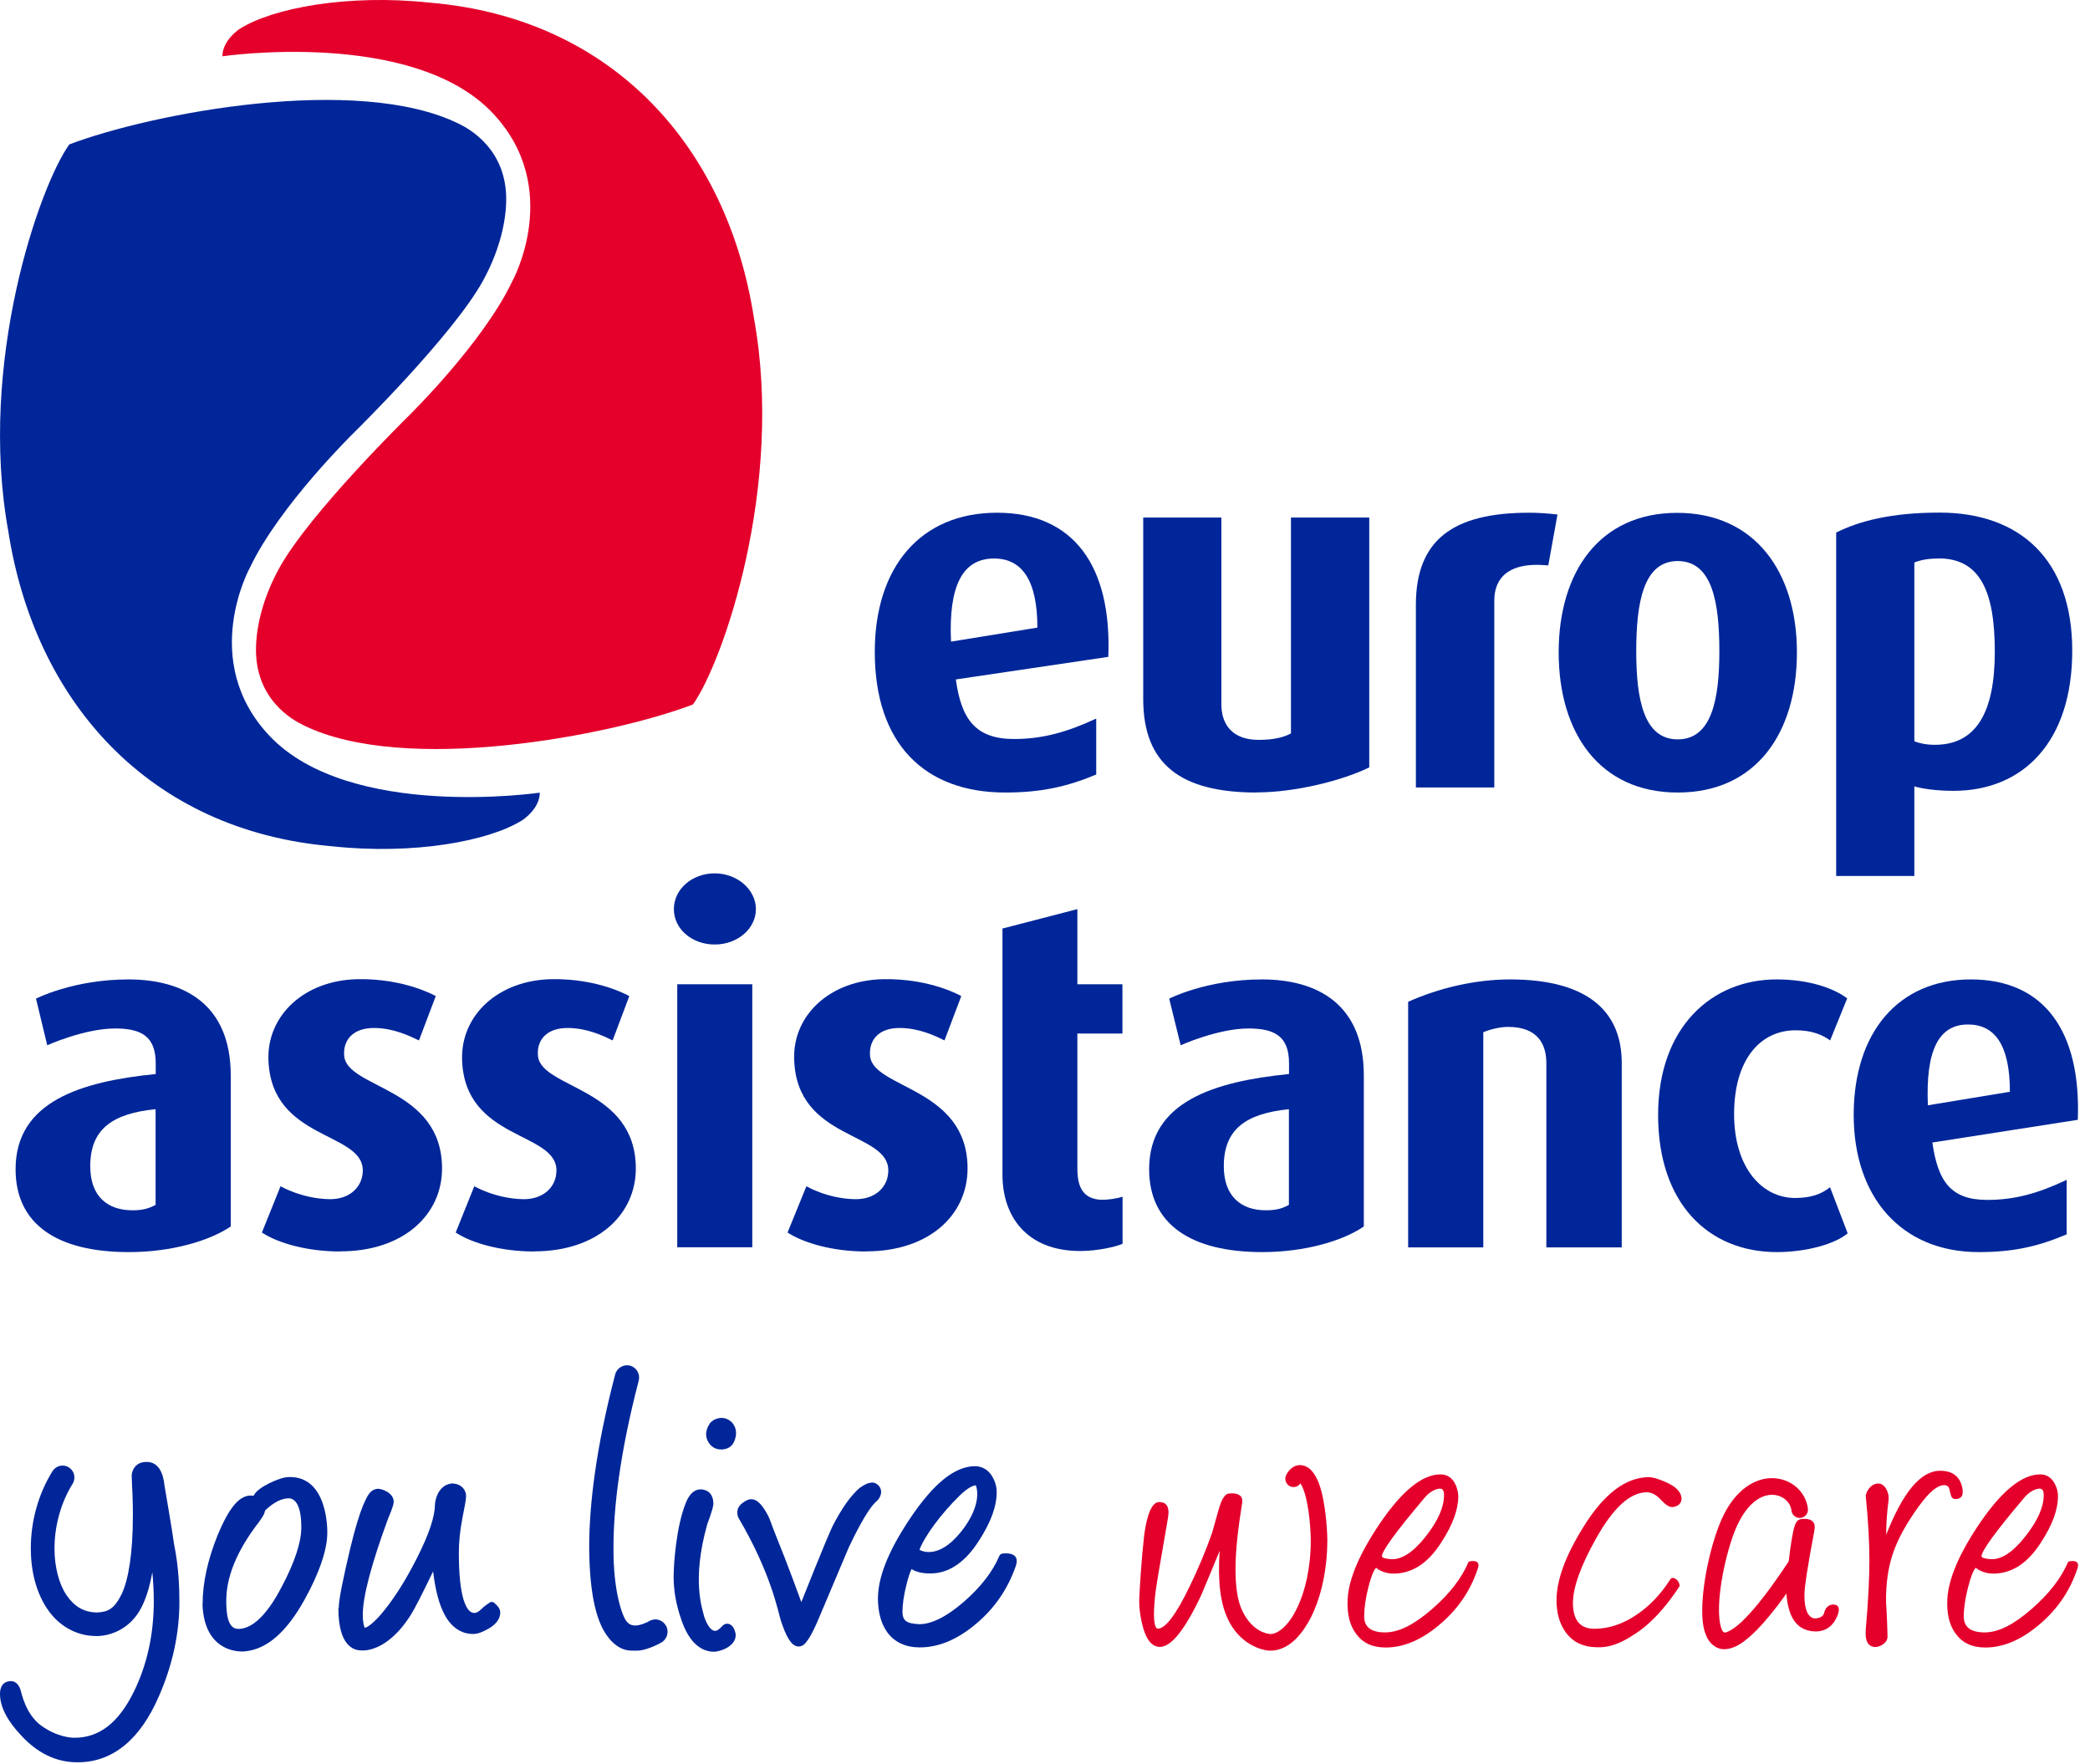 <svg width="173" height="146" viewBox="0 0 173 146" fill="none" xmlns="http://www.w3.org/2000/svg">
<g clip-path="url(#clip0_152_53)">
<path d="M59.16 78.18C57.28 78.18 55.78 76.9 55.78 75.25C55.78 73.6 57.29 72.29 59.16 72.29C61.03 72.29 62.57 73.64 62.57 75.25C62.57 76.86 61.06 78.18 59.16 78.18Z" fill="#002699"/>
<path d="M44.21 103.59C41.51 103.59 39.07 102.91 37.72 102.02L39.26 98.19C39.26 98.19 41.03 99.22 43.3 99.26C44.96 99.29 46.06 98.26 46.06 96.88C46.06 93.65 38.48 94.41 38.25 87.75C38.12 84.05 41.23 81.13 45.66 81.05C49.57 80.98 52.09 82.45 52.09 82.45L50.71 86.12C49.94 85.74 48.65 85.12 47.08 85.09C45.2 85.05 44.41 86.14 44.53 87.4C44.78 90.12 52.63 90 52.63 96.72C52.63 100.53 49.46 103.58 44.21 103.58" fill="#002699"/>
<path d="M71.69 103.59C68.98 103.59 66.56 102.91 65.19 102.02L66.75 98.19C66.75 98.19 68.49 99.22 70.77 99.26C72.44 99.29 73.53 98.26 73.53 96.88C73.53 93.65 65.98 94.41 65.74 87.75C65.58 84.05 68.69 81.13 73.12 81.05C77.06 80.98 79.57 82.45 79.57 82.45L78.18 86.12C77.42 85.74 76.12 85.12 74.56 85.09C72.68 85.05 71.91 86.14 72.02 87.4C72.25 90.12 80.09 90 80.09 96.72C80.09 100.53 76.95 103.58 71.69 103.58" fill="#002699"/>
<path d="M28.16 103.59C25.47 103.59 23.02 102.91 21.68 102.02L23.22 98.19C23.22 98.19 24.99 99.22 27.27 99.26C28.92 99.29 30.03 98.26 30.03 96.88C30.03 93.65 22.46 94.41 22.22 87.75C22.09 84.05 25.19 81.13 29.62 81.05C33.53 80.98 36.07 82.45 36.07 82.45L34.68 86.12C33.88 85.74 32.61 85.12 31.06 85.09C29.17 85.05 28.38 86.14 28.49 87.4C28.73 90.12 36.59 90 36.59 96.72C36.59 100.53 33.42 103.58 28.16 103.58" fill="#002699"/>
<path d="M82.97 76.86L89.18 75.25V81.47H92.91V85.55H89.18V96.77C89.18 98.42 89.78 99.25 91.16 99.31C91.68 99.32 92.4 99.22 92.92 99.06V102.95C92.4 103.19 90.86 103.55 89.42 103.55C84.92 103.55 82.98 100.61 82.98 97.25V76.85L82.97 76.86Z" fill="#002699"/>
<path d="M106.7 91.81C103.13 92.17 101.3 93.47 101.3 96.53C101.3 99.07 102.78 100.18 104.78 100.18C105.67 100.18 106.17 100.02 106.69 99.73V91.81H106.7ZM104.49 103.64C98.53 103.64 95.12 101.3 95.12 96.78C95.12 91.18 100.51 89.52 106.7 88.9V88.02C106.7 85.78 105.52 85.13 103.34 85.13C100.81 85.13 97.73 86.52 97.73 86.52L96.78 82.66C96.78 82.66 99.87 81.07 104.46 81.07C109.05 81.07 112.89 83.12 112.89 89.02V101.52C111.19 102.69 108.06 103.64 104.49 103.64Z" fill="#002699"/>
<path d="M128 103.24V88.01C128 86.48 127.33 85 124.83 85C124.23 85 123.43 85.17 122.78 85.44V103.25H116.56V82.92C119.08 81.8 122.06 81.07 124.99 81.07C131.8 81.07 134.24 84.03 134.24 87.98V103.25H128V103.24Z" fill="#002699"/>
<path d="M159.58 91.49C159.39 87 160.44 84.8 162.9 84.8C165.11 84.8 166.37 86.48 166.37 90.37L159.57 91.49H159.58ZM163.14 81.07C157.12 81.07 153.44 85.48 153.44 92.29C153.44 99.1 157.39 103.64 163.79 103.64C166.67 103.64 168.72 103.17 171.07 102.17V97.66C168.7 98.78 166.77 99.32 164.49 99.32C161.44 99.32 160.41 97.75 159.95 94.57L171.99 92.69C172.27 85.35 169.2 81.07 163.14 81.07Z" fill="#002699"/>
<path d="M147.09 103.64C141.4 103.64 137.25 99.6 137.25 92.29C137.25 84.98 141.73 81.07 147.05 81.07C149.81 81.07 151.84 81.83 152.9 82.64L151.49 86.12C150.88 85.68 150.04 85.28 148.64 85.28C145.65 85.28 143.54 87.77 143.54 92.22C143.54 96.67 145.86 99.16 148.59 99.16C149.9 99.16 150.78 98.84 151.48 98.27L152.94 102.08C151.92 102.97 149.5 103.64 147.09 103.64Z" fill="#002699"/>
<path d="M12.88 91.81C9.29 92.17 7.47 93.47 7.47 96.53C7.47 99.07 8.94 100.18 10.97 100.18C11.84 100.18 12.35 100.02 12.88 99.73V91.81ZM10.67 103.64C4.69 103.64 1.29 101.31 1.29 96.78C1.29 91.18 6.69 89.52 12.89 88.9V88.02C12.89 85.78 11.69 85.13 9.53 85.13C6.99 85.13 3.91 86.52 3.91 86.52L2.98 82.66C2.98 82.66 6.06 81.07 10.64 81.07C15.22 81.07 19.1 83.12 19.1 89.02V101.52C17.37 102.69 14.24 103.64 10.68 103.64" fill="#002699"/>
<path d="M62.27 81.47H56.06V103.24H62.27V81.47Z" fill="#002699"/>
<path d="M126.57 42.44C120.27 42.44 117.2 44.69 117.2 50.07V65.18H123.69V49.72C123.69 48.11 124.55 46.92 126.73 46.77C127.19 46.74 127.68 46.76 128.16 46.8L128.92 42.59C128.1 42.49 127.32 42.44 126.57 42.44Z" fill="#002699"/>
<path d="M104.02 65.6C97.73 65.6 94.63 63.25 94.63 57.86V42.84H101.1V58.31C101.1 59.92 101.97 61.24 104.17 61.24C105.32 61.24 106.15 61.08 106.86 60.71V42.84H113.34V63.52C111.12 64.61 107.22 65.59 104.01 65.59" fill="#002699"/>
<path d="M138.87 46.44C136.02 46.44 135.44 49.92 135.44 53.91C135.44 57.9 136.07 61.2 138.87 61.2C141.67 61.2 142.32 57.94 142.32 53.91C142.32 49.88 141.74 46.44 138.87 46.44ZM138.87 65.6C132.41 65.6 129.02 60.67 129.02 54C129.02 47.33 132.41 42.45 138.83 42.45C145.25 42.45 148.74 47.33 148.74 54C148.74 60.67 145.36 65.6 138.88 65.6" fill="#002699"/>
<path d="M160.47 46.23C159.58 46.23 159 46.35 158.46 46.56V61.36C158.88 61.52 159.44 61.65 160.15 61.65C163.59 61.65 165.12 58.96 165.12 53.94C165.12 48.92 163.89 46.22 160.46 46.22L160.47 46.23ZM161.7 65.46C160.33 65.46 159.11 65.29 158.46 65.09V72.51H151.99V44.08C153.9 43.13 156.54 42.43 160.54 42.43C167.22 42.43 171.53 46.34 171.53 53.86C171.53 61.38 167.49 65.46 161.7 65.46Z" fill="#002699"/>
<path d="M78.72 53.1C78.51 48.5 79.67 46.23 82.28 46.23C84.57 46.23 85.87 47.99 85.87 51.95L78.72 53.11V53.1ZM82.53 42.44C76.19 42.44 72.41 46.94 72.41 53.96C72.41 61.57 76.54 65.6 83.21 65.6C86.16 65.6 88.32 65.12 90.74 64.11V59.48C88.3 60.61 86.28 61.17 83.94 61.17C80.74 61.17 79.57 59.52 79.12 56.24L91.74 54.37C92.04 46.81 88.84 42.44 82.53 42.44Z" fill="#002699"/>
<path d="M5.74 11.95C3.27 15.38 -1.85 30.03 0.69 43.99C2.88 58.04 12.3 68.76 27.5 70.05C34.3 70.78 40.52 69.61 43.25 67.88C43.3 67.85 44.68 66.93 44.68 65.61C44.68 65.61 28.91 67.93 22.29 60.89C16.43 54.66 20.69 46.98 20.69 46.98C23.15 41.8 29.38 35.73 29.38 35.73C29.38 35.73 37.44 27.81 39.95 23.29C41.2 21.04 41.86 18.68 41.9 16.65C41.98 12.4 38.9 10.69 37.97 10.24C29.57 6.1 12.51 9.38 5.75 11.95" fill="#002699"/>
<path d="M57.35 58.32C59.82 54.89 64.95 40.24 62.4 26.28C60.21 12.23 50.79 1.51 35.59 0.22C28.79 -0.51 22.57 0.66 19.84 2.39C19.79 2.42 18.41 3.34 18.41 4.66C18.41 4.66 34.18 2.34 40.8 9.38C46.66 15.61 42.4 23.29 42.4 23.29C39.94 28.47 33.71 34.54 33.71 34.54C33.71 34.54 25.65 42.46 23.14 46.98C21.89 49.23 21.23 51.59 21.19 53.62C21.11 57.87 24.19 59.58 25.12 60.03C33.52 64.17 50.58 60.89 57.34 58.32" fill="#E4002B"/>
<path d="M119.05 123.23C118.62 123.33 118.24 123.59 117.89 124.01C115.56 126.77 114.39 128.37 114.39 128.82C114.39 128.94 114.65 129.02 115.16 129.06C116.04 129.1 116.99 128.48 118.02 127.17C119.03 125.89 119.53 124.75 119.53 123.75C119.53 123.32 119.37 123.15 119.04 123.24L119.05 123.23ZM113.91 129.77C113.71 129.95 113.49 130.5 113.26 131.41C113.03 132.32 112.92 133.12 112.92 133.8C112.92 134.68 113.5 135.12 114.65 135.12C115.8 135.12 117.06 134.47 118.56 133.17C120.01 131.91 121.01 130.6 121.57 129.26C121.57 129.26 122.62 128.96 122.33 129.83C121.69 131.76 120.59 133.3 119.06 134.56C117.61 135.76 116.16 136.37 114.7 136.37C113.62 136.37 112.81 136 112.26 135.25C111.72 134.54 111.49 133.58 111.55 132.37C111.64 130.68 112.54 128.58 114.24 126.07C116.07 123.39 117.73 122.04 119.24 122.04C120.48 122.04 120.71 123.47 120.71 123.85C120.71 124.96 120.24 126.23 119.31 127.66C118.21 129.39 116.95 130.18 115.52 130.25C114.43 130.3 113.9 129.76 113.9 129.76" fill="#E4002B"/>
<path d="M168.68 123.23C168.25 123.33 167.87 123.59 167.52 124.01C165.19 126.77 164.02 128.37 164.02 128.82C164.02 128.94 164.28 129.02 164.79 129.06C165.67 129.1 166.62 128.48 167.65 127.17C168.66 125.89 169.17 124.75 169.17 123.75C169.17 123.32 169.01 123.15 168.68 123.24V123.23ZM163.55 129.77C163.35 129.95 163.13 130.5 162.9 131.41C162.67 132.32 162.55 133.12 162.55 133.8C162.55 134.68 163.13 135.12 164.28 135.12C165.43 135.12 166.69 134.47 168.18 133.17C169.63 131.91 170.63 130.6 171.2 129.26C171.2 129.26 172.25 128.96 171.96 129.83C171.32 131.76 170.22 133.3 168.7 134.56C167.25 135.76 165.8 136.37 164.34 136.37C163.26 136.37 162.45 136 161.9 135.25C161.36 134.54 161.13 133.58 161.19 132.37C161.28 130.68 162.18 128.58 163.88 126.07C165.71 123.39 167.38 122.04 168.88 122.04C169.39 122.04 169.77 122.28 170.05 122.75C170.25 123.1 170.35 123.47 170.35 123.85C170.35 124.96 169.88 126.23 168.95 127.66C167.85 129.39 166.59 130.18 165.16 130.25C164.07 130.3 163.55 129.76 163.55 129.76" fill="#E4002B"/>
<path d="M138.43 124.74C138.17 124.77 137.85 124.54 137.47 124.13C137.08 123.72 136.7 123.52 136.32 123.52C134.94 123.52 133.53 124.8 132.1 127.37C130.83 129.64 130.2 131.41 130.2 132.69C130.2 134.11 130.8 134.82 131.98 134.82C133.16 134.82 134.33 134.43 135.48 133.65C136.55 132.93 137.46 131.97 138.22 130.79C138.29 130.67 138.38 130.58 138.49 130.61C138.95 130.7 139.08 131.22 139.01 131.32C137.03 134.34 135.39 135.2 135.17 135.35C133.64 136.36 132.72 136.35 132.22 136.35C131.05 136.34 130.17 135.92 129.58 135.08C129.09 134.38 128.84 133.51 128.84 132.46C128.84 130.8 129.58 128.78 131.06 126.4C132.76 123.65 134.57 122.28 136.48 122.27C136.81 122.27 137.28 122.41 137.91 122.69C138.73 123.05 139.15 123.49 139.19 124.01C139.21 124.23 139.1 124.68 138.42 124.75" fill="#E4002B"/>
<path d="M156.11 127.09C157.5 123.52 158.99 121.74 160.59 121.74C161.64 121.74 162.26 122.23 162.44 123.2C162.54 123.79 162.35 124.08 161.87 124.08C161.71 124.08 161.59 124.02 161.53 123.88C161.46 123.72 161.36 123.27 161.36 123.27C161.31 123.04 161.16 122.93 160.92 122.93C160.37 122.93 159.67 123.52 158.82 124.69C157.82 126.08 157.12 127.34 156.72 128.49C156.29 129.71 156.09 131.11 156.12 132.69C156.12 132.75 156.2 133.67 156.24 135.45C156.25 136.08 155.48 136.33 155.26 136.33C154.63 136.33 154.36 135.84 154.44 134.86C154.64 132.58 154.74 130.68 154.74 129.17C154.74 127.66 154.64 125.84 154.44 123.85C154.42 123.62 154.74 122.88 155.38 122.8C155.75 122.76 156.02 122.99 156.19 123.36C156.31 123.64 156.36 123.89 156.33 124.12C156.18 125.3 156.12 126.3 156.13 127.1" fill="#E4002B"/>
<path d="M108.95 122.28C108.68 121.83 108.37 121.32 107.62 121.27C107.07 121.27 106.7 121.66 106.48 122.06C106.3 122.39 106.41 122.81 106.74 123C107.06 123.18 107.45 123.08 107.64 122.78C108.3 123.77 108.5 126.47 108.5 127.52C108.5 129.75 108.03 131.77 107.33 133.17C106.64 134.6 105.74 135.28 105.14 135.25C105.02 135.25 103.7 135.14 102.84 133.35C102.41 132.47 102.27 131.25 102.27 129.87C102.27 128.22 102.51 126.33 102.82 124.4C102.97 123.46 101.82 123.62 101.77 123.62C101.43 123.62 101.15 124.02 100.91 124.82C100.67 125.69 100.47 126.37 100.34 126.85C99.83 128.31 99.21 129.8 98.47 131.32C97.35 133.64 96.47 134.81 95.84 134.81C95.57 134.81 95.45 134.07 95.56 132.69C95.62 131.51 96.13 128.95 96.68 125.63C96.85 124.62 96.47 124.33 95.96 124.33C95.38 124.33 94.96 125.23 94.71 127.06C94.48 129.19 94.37 130.95 94.31 132.16C94.27 132.83 94.34 133.6 94.55 134.46C94.85 135.7 95.34 136.32 96.01 136.32C96.95 136.32 98.09 134.89 99.43 132.04C100.06 130.55 100.56 129.33 100.96 128.36C100.77 131.07 101.07 132.75 101.59 133.92C102.62 136.2 104.57 136.63 105.14 136.63C106.63 136.63 107.75 135.39 108.56 133.78C109.36 132.14 109.86 129.94 109.87 127.52C109.87 126.38 109.64 123.49 108.94 122.28" fill="#E4002B"/>
<path d="M151.82 132.81C151.37 132.79 151.1 133.06 150.98 133.54C150.88 133.93 150.3 133.99 150.12 133.95C149.62 133.81 149.36 133.17 149.36 132.02C149.36 131.39 149.63 129.62 150.18 126.72C150.32 126.06 150.04 125.72 149.36 125.72C148.88 125.72 148.74 125.84 148.58 126.23C148.4 126.68 148.21 127.96 148.06 129.24C146.58 131.48 145.4 133 144.48 133.93C143.57 134.88 142.91 135.15 142.76 135.13C142.4 135.07 142.29 133.97 142.29 133.28C142.27 131.03 143.13 127.54 143.92 126.01C144.83 124.23 145.89 123.73 146.68 123.73C147.55 123.73 148.22 124.34 148.29 125.04C148.34 125.42 148.68 125.69 149.05 125.64C149.43 125.6 149.7 125.25 149.65 124.87C149.47 123.42 148.19 122.35 146.67 122.35C145.25 122.35 143.72 123.3 142.68 125.39C141.76 127.24 140.92 130.72 140.9 133.28C140.9 134.07 140.97 134.77 141.22 135.36C141.43 135.93 141.98 136.51 142.71 136.51C142.72 136.51 142.73 136.51 142.74 136.51C143.63 136.48 144.41 135.93 145.44 134.9C146.14 134.18 146.95 133.2 147.87 131.91C147.99 133.56 148.52 134.55 149.45 134.89C149.71 134.99 151.38 135.52 152.1 133.72C152.17 133.54 152.42 132.85 151.8 132.82" fill="#E4002B"/>
<path d="M21.32 126.13C19.57 128.44 18.72 130.57 18.73 132.52C18.73 133.37 18.79 134.83 19.71 134.83C20.81 134.85 22.06 133.77 23.31 131.36C24.41 129.29 24.94 127.63 24.94 126.45C24.95 124.27 24.24 124.03 23.91 124.02C23.34 124.02 22.68 124.32 21.94 125.03C21.89 125.36 21.68 125.64 21.33 126.13H21.32ZM16.77 132.8C16.77 131.01 17.2 129.08 18.03 127.03C18.89 125 19.78 123.6 20.99 123.81C21.19 123.41 21.65 123.1 22.27 122.78C22.97 122.45 23.48 122.27 23.91 122.26C27.2 122.17 27.09 126.81 27.09 126.81C27.12 128.19 26.44 130.19 25.22 132.39C23.76 135.03 22.13 136.52 20.26 136.69C20.26 136.69 16.93 137.08 16.76 132.8" fill="#002699"/>
<path d="M28.04 133.1C28.04 132.41 28.37 130.79 29.01 128.09C29.38 126.56 29.73 125.4 30.05 124.61C30.4 123.84 30.6 123.33 31.2 123.24C31.5 123.17 32.6 123.54 32.59 124.31C32.59 124.65 32.15 125.63 32.15 125.63C30.73 129.47 30.03 132.18 30.03 133.64C30.02 134.3 30.15 134.7 30.2 134.73C30.36 134.75 31.02 134.3 31.82 133.28C32.72 132.16 33.62 130.73 34.51 128.97C35.51 127.01 36 125.51 36 124.57C36.01 124.15 36.28 122.91 37.4 122.79C38.41 122.81 38.64 123.6 38.57 123.97C38.57 124.16 38.47 124.66 38.27 125.69C38.08 126.69 37.98 127.63 37.98 128.52C37.98 130.28 38.12 131.58 38.37 132.41C38.64 133.26 38.95 133.51 39.28 133.51C39.4 133.51 39.62 133.43 39.89 133.15C40.05 132.99 40.26 132.83 40.53 132.65C40.65 132.57 40.81 132.58 40.92 132.68C41.18 132.92 41.38 133.11 41.41 133.45C41.41 134.03 41.02 134.48 40.42 134.82C39.94 135.09 39.54 135.25 39.16 135.25C38.15 135.25 37.33 134.66 36.79 133.63C36.33 132.76 36.03 131.58 35.85 130.07C34.94 131.96 34.33 133.15 34.01 133.66C31.97 136.9 29.9 136.61 29.9 136.61C29.27 136.61 28 136.23 28.01 133.09" fill="#002699"/>
<path d="M59.84 134.53C59.47 134.96 59.29 134.98 59.27 134.98C59.27 134.98 58.77 135.2 58.29 133.82C58.15 133.17 57.22 130.84 58.55 126.14C58.55 126.14 59.04 124.88 59.05 124.49C59.05 123.41 58.28 123.27 57.97 123.28C57.44 123.29 57.08 123.7 56.82 124.27C55.97 126.27 55.76 129.48 55.76 130.51C55.76 131.65 55.96 132.8 56.37 133.99C56.93 135.7 57.85 136.72 59.12 136.72C59.46 136.72 60.92 136.36 60.9 135.3C60.72 134.22 60.04 134.33 59.86 134.53H59.84ZM59.63 119.98H59.64C60.06 119.98 60.35 119.87 60.6 119.6C60.75 119.45 61.27 118.48 60.57 117.72C59.85 117.04 58.97 117.49 58.75 117.83C58.19 118.69 58.55 119.28 58.75 119.53C58.96 119.8 59.28 119.97 59.62 119.97" fill="#002699"/>
<path d="M79.53 126.82C81.47 124.39 80.77 122.94 80.77 122.94C80.49 122.98 80.09 123.16 79.44 123.79C77.87 125.32 76.5 127.21 76.11 128.28C76.11 128.28 77.59 129.24 79.53 126.81V126.82ZM73.45 135.11C72.56 133.92 72.67 132.15 72.68 132.01C72.78 130.22 73.71 128.08 75.43 125.54C77.28 122.83 78.99 121.38 80.7 121.36C81.31 121.36 81.84 121.69 82.15 122.24C82.38 122.64 82.5 123.06 82.5 123.51C82.5 124.71 82 126.03 81.05 127.5C79.93 129.28 78.56 130.25 76.99 130.24C76.38 130.24 75.86 130.13 75.45 129.88C75.34 130.12 75.18 130.55 75.04 131.14C74.81 132.04 74.7 132.81 74.7 133.45C74.73 134.14 75.01 134.39 76.1 134.44C77.08 134.44 78.33 133.85 79.79 132.58C81.21 131.34 82.18 130.07 82.72 128.79C82.77 128.67 82.89 128.59 83.02 128.59C83.02 128.59 84.5 128.37 84.09 129.6C83.42 131.55 82.29 133.18 80.72 134.47C79.23 135.71 77.7 136.36 76.15 136.36H76.12C74.98 136.36 74.05 135.94 73.44 135.11" fill="#002699"/>
<path d="M14.43 127.95C14.22 126.46 13.62 122.99 13.62 122.99C13.51 121.85 13.08 121.04 12.2 121.01C11.13 120.96 10.88 121.85 10.9 122.2C10.96 123.36 11 124.42 11 125.39C11 128.57 10.64 130.74 10.07 131.95C9.47 133.16 8.96 133.43 8.02 133.47C6.91 133.45 6.14 132.96 5.5 132.03C4.88 131.1 4.51 129.7 4.51 128.17C4.51 126.39 5 124.44 6.01 122.82C6.3 122.36 6.16 121.75 5.7 121.46C5.24 121.17 4.64 121.31 4.35 121.77C3.12 123.74 2.55 126.02 2.55 128.16C2.55 130 2.97 131.74 3.87 133.11C4.75 134.47 6.23 135.44 8.02 135.42C8.05 135.42 10.61 135.52 11.85 132.76C12.18 132.02 12.43 131.15 12.61 130.14C12.69 131 12.73 131.79 12.73 132.51C12.73 135.28 12.18 137.78 11.08 140.03C9.8 142.63 8.19 143.84 6.17 143.84C6.03 143.84 4.79 143.84 3.39 142.82C2.13 141.89 1.78 140.15 1.71 139.91C1.59 139.51 1.33 139.15 0.9 139.15C0.07 139.17 0 139.91 0 140.2C0 141.31 0.63 142.47 1.79 143.69C3.12 145.12 4.68 145.88 6.41 145.87H6.43C9.35 145.87 11.62 143.96 13.16 140.39C14.29 137.8 14.85 135.2 14.85 132.59C14.85 129.78 14.48 128.27 14.43 127.93" fill="#002699"/>
<path d="M72.6 122.86C72.18 122.52 71.6 122.86 71.18 123.14C70.41 123.8 69.67 124.86 68.93 126.3C68.51 127.12 66.33 132.61 66.33 132.61C66.28 132.47 65.12 129.28 64.24 127.14C63.74 125.91 63.8 125.83 63.43 125.19C62.56 123.65 61.9 124.11 61.54 124.35C60.79 124.85 61.07 125.51 61.13 125.64C63.84 130.25 64.39 133.36 64.64 134.16C64.86 134.81 65.06 135.31 65.28 135.66C65.5 136.01 65.74 136.28 66.13 136.29C66.54 136.25 66.71 135.97 66.96 135.61C67.2 135.23 67.47 134.69 67.77 133.97C68.6 132 69.43 130.04 70.26 128.08C70.92 126.68 71.5 125.62 71.98 124.94C72.22 124.59 72.44 124.35 72.62 124.21C72.94 123.87 73.14 123.28 72.6 122.85" fill="#002699"/>
<path d="M50.44 135.64C49.42 134.45 48.8 132.15 48.77 128.09C48.77 124.61 49.32 119.89 50.92 113.77C51.06 113.23 51.62 112.9 52.15 113.04C52.69 113.18 53.01 113.74 52.87 114.28C51.31 120.27 50.78 124.82 50.78 128.09C50.75 131.86 51.58 133.97 51.92 134.27C52.14 134.5 52.52 134.77 53.63 134.25C54.19 133.87 54.8 134.05 55.1 134.52C55.4 134.99 55.26 135.62 54.79 135.93C54.6 136.05 53.43 136.67 52.64 136.63C52.3 136.61 51.43 136.8 50.44 135.65" fill="#002699"/>
</g>
<defs>
<clipPath id="clip0_152_53">
<rect width="172.01" height="145.9" fill="white"/>
</clipPath>
</defs>
</svg>

